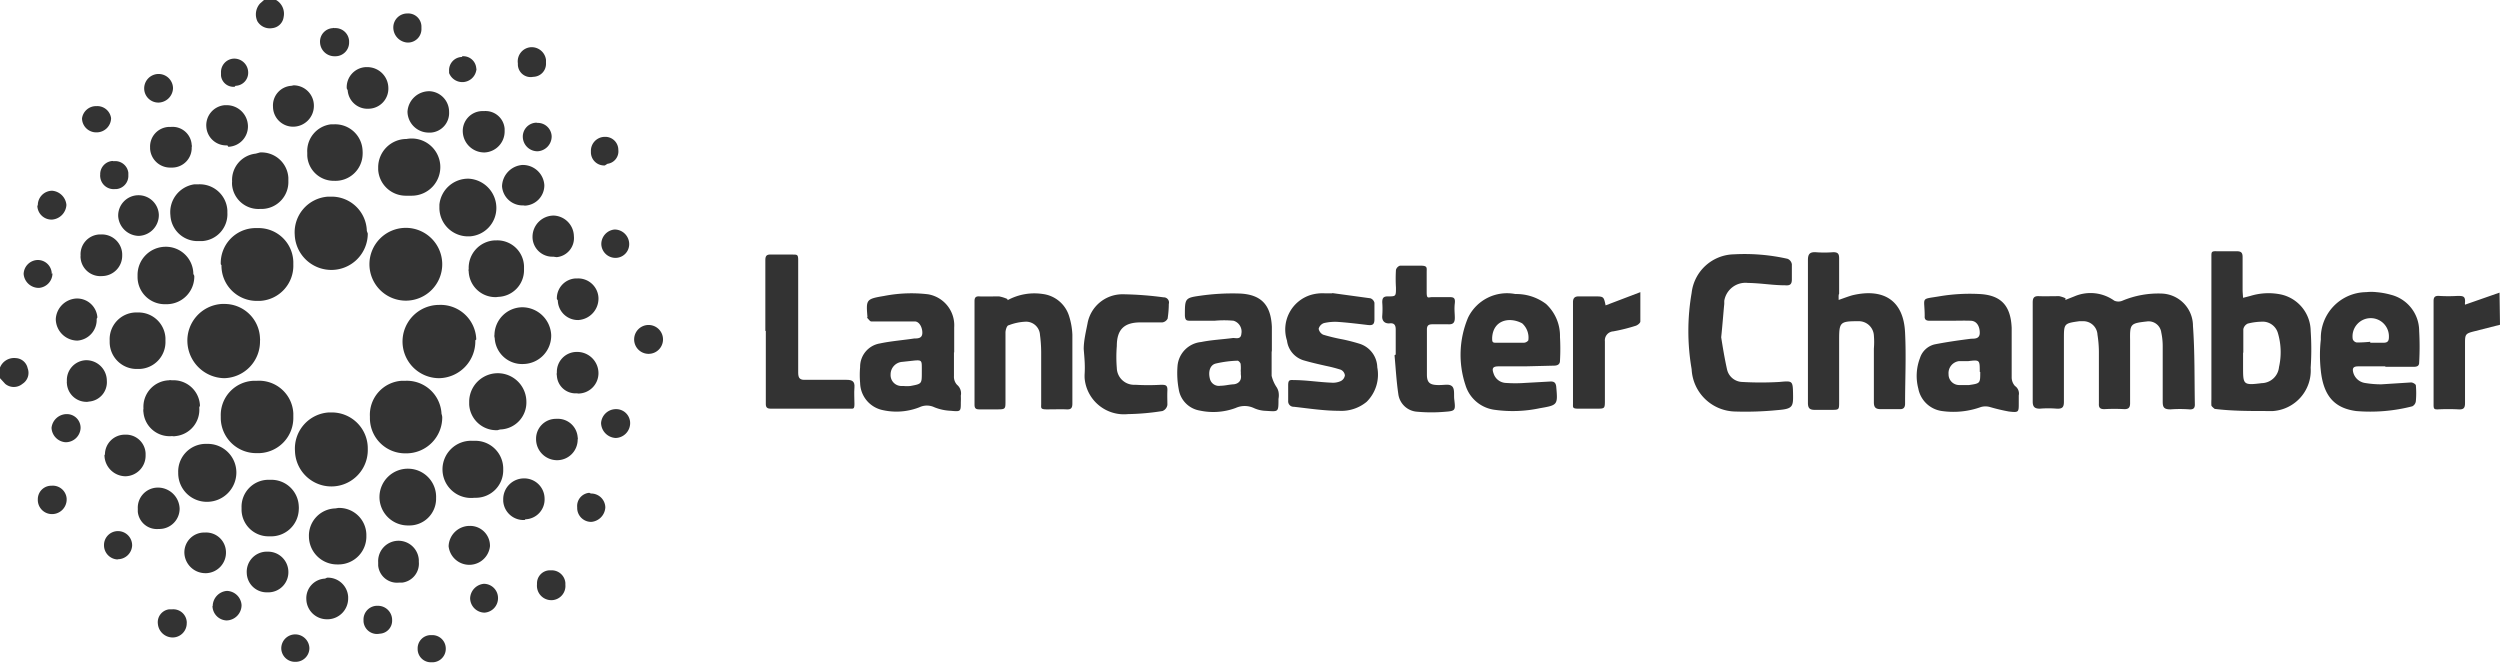 <?xml version="1.0" encoding="UTF-8"?> <svg xmlns="http://www.w3.org/2000/svg" id="Icon_Set" data-name="Icon Set" width="105.77" height="28.06" viewBox="0 0 105.77 28.06"><defs><style>.cls-1{fill:#333;}</style></defs><g id="Group_726" data-name="Group 726"><path id="Path_1514" data-name="Path 1514" class="cls-1" d="M105.77,13.74l-1.1.28c-.36.09-.38.13-.38.49,0,.85,0,1.7,0,2.55,0,.21-.07.27-.27.26a8.61,8.61,0,0,0-.88,0c-.13,0-.18,0-.18-.18q0-2.21,0-4.41c0-.18.08-.22.24-.21a6.54,6.54,0,0,0,.77,0c.23,0,.34,0,.32.28a.29.29,0,0,0,0,.09l1.46-.51Z"></path><path id="Path_1515" data-name="Path 1515" class="cls-1" d="M11.68,0A.67.67,0,0,1,12,.72a.54.54,0,0,1-.48.47A.61.61,0,0,1,10.89.9.69.69,0,0,1,11,.15L11.17,0Z"></path><path id="Path_1516" data-name="Path 1516" class="cls-1" d="M0,15.55a.64.64,0,0,1,.66-.4.54.54,0,0,1,.51.43.55.55,0,0,1-.22.66.57.57,0,0,1-.73,0L0,16Z"></path><path id="Path_1517" data-name="Path 1517" class="cls-1" d="M87.38,12.69l.38-.15a1.73,1.73,0,0,1,1.69.18.43.43,0,0,0,.35,0,3.94,3.94,0,0,1,1.66-.3,1.37,1.37,0,0,1,1.32,1.37c.08,1.11.06,2.22.08,3.33,0,.16-.08.21-.23.2a5.34,5.34,0,0,0-.8,0c-.28,0-.33-.09-.33-.33,0-.79,0-1.57,0-2.35a2.76,2.76,0,0,0-.06-.57.54.54,0,0,0-.61-.47h0c-.7.08-.72.1-.71.8,0,.89,0,1.77,0,2.66,0,.18-.06.25-.24.25a8,8,0,0,0-.85,0c-.19,0-.24-.07-.23-.24V14.91q0-.37-.06-.75a.6.6,0,0,0-.63-.57h-.14c-.64.09-.65.1-.65.73V17c0,.23-.07.3-.3.29a4.33,4.33,0,0,0-.72,0c-.22,0-.3-.08-.3-.3,0-1,0-1.93,0-2.9V12.8c0-.19.05-.28.26-.27s.57,0,.86,0a1.22,1.22,0,0,1,.27.09Z"></path><path id="Path_1518" data-name="Path 1518" class="cls-1" d="M94.9,12.6l.31-.08a2.6,2.6,0,0,1,1.3-.06A1.6,1.6,0,0,1,97.76,14a11.6,11.6,0,0,1,0,1.56,1.72,1.72,0,0,1-1.59,1.83h-.26c-.74,0-1.48,0-2.21-.09,0,0-.12-.09-.14-.14a2.26,2.26,0,0,1,0-.26V10.84c0-.17,0-.22.22-.21h.85c.2,0,.25.07.25.25,0,.46,0,.91,0,1.37C94.88,12.35,94.89,12.45,94.9,12.6Zm0,2.31h0v.62c0,.74,0,.78.79.68a.75.75,0,0,0,.73-.68,2.85,2.85,0,0,0-.05-1.45.67.67,0,0,0-.59-.47,2.58,2.58,0,0,0-.68.08.33.33,0,0,0-.19.24c0,.33,0,.66,0,1Z"></path><path id="Path_1519" data-name="Path 1519" class="cls-1" d="M77.79,12.69c.23-.08.41-.15.59-.2,1.28-.3,2.16.19,2.22,1.59.05,1,0,2,0,3,0,.16-.07.24-.23.23h-.8c-.22,0-.29-.08-.29-.29,0-.76,0-1.51,0-2.27a3.43,3.43,0,0,0,0-.56.64.64,0,0,0-.67-.6h-.06c-.71,0-.74.07-.74.79V17c0,.34,0,.34-.34.34h-.7c-.21,0-.28-.08-.28-.29,0-.9,0-1.79,0-2.68V11c0-.24.07-.34.32-.33a4.69,4.69,0,0,0,.75,0c.2,0,.25.07.25.26,0,.5,0,1,0,1.5C77.78,12.47,77.79,12.56,77.79,12.69Z"></path><path id="Path_1520" data-name="Path 1520" class="cls-1" d="M100.91,15.5H99.77c-.22,0-.26.09-.2.29a.61.61,0,0,0,.47.41,4.17,4.17,0,0,0,.71.06l1.26-.08c.07,0,.19.07.2.12a3.77,3.77,0,0,1,0,.67.28.28,0,0,1-.15.22,7.1,7.1,0,0,1-2.38.2c-.88-.12-1.37-.6-1.49-1.7a5.92,5.92,0,0,1,0-1.33,1.94,1.94,0,0,1,1.92-2,2,2,0,0,1,.43,0,3.26,3.26,0,0,1,.61.11A1.58,1.58,0,0,1,102.35,14a12,12,0,0,1,0,1.34c0,.17-.13.18-.26.18h-1.16Zm-.63-1h.57c.17,0,.22-.08.22-.24a.77.77,0,1,0-1.53.09.22.22,0,0,0,.17.14A5.42,5.42,0,0,0,100.28,14.46Z"></path><path id="Path_1521" data-name="Path 1521" class="cls-1" d="M64.51,15.5H63.4c-.24,0-.29.08-.21.3a.57.57,0,0,0,.5.4,5.9,5.9,0,0,0,.84,0l1.08-.06c.15,0,.21.06.23.21.07.78.07.79-.69.92a5.52,5.52,0,0,1-1.9.07A1.49,1.49,0,0,1,62,16.29a4.06,4.06,0,0,1,.11-2.85,1.83,1.83,0,0,1,2-1,2.09,2.09,0,0,1,1.3.42A1.84,1.84,0,0,1,66,14.26a9,9,0,0,1,0,1c0,.16-.11.21-.26.21Zm-.62-1h.59a.25.25,0,0,0,.18-.1.81.81,0,0,0-.26-.72c-.54-.29-1.23-.14-1.27.61,0,.17,0,.22.19.21Z"></path><path id="Path_1522" data-name="Path 1522" class="cls-1" d="M40.36,14.91c0,.35,0,.69,0,1a.5.5,0,0,0,.13.37.47.47,0,0,1,.16.46,2.66,2.66,0,0,1,0,.28c0,.39,0,.4-.42.36a2.09,2.09,0,0,1-.7-.15.73.73,0,0,0-.63,0,2.66,2.66,0,0,1-1.6.11,1.2,1.2,0,0,1-.91-1.14,3.75,3.75,0,0,1,0-.67,1,1,0,0,1,.84-1c.47-.1,1-.14,1.45-.21.14,0,.32,0,.34-.2s-.09-.5-.3-.52c-.36,0-.72,0-1.08,0l-.78,0c-.05,0-.11-.09-.16-.14s0,0,0-.05c-.06-.74-.06-.76.71-.89a6,6,0,0,1,1.85-.07,1.33,1.33,0,0,1,1.11,1.4c0,.36,0,.71,0,1.06ZM39,15.72v-.13c0-.34,0-.37-.37-.33l-.46.05a.53.53,0,0,0-.49.53.46.46,0,0,0,.43.49h.11a1.53,1.53,0,0,0,.3,0c.48-.09.48-.09.48-.57Z"></path><path id="Path_1523" data-name="Path 1523" class="cls-1" d="M85.11,14.91c0,.35,0,.7,0,1.06a.54.54,0,0,0,.14.36.39.39,0,0,1,.16.4c0,.11,0,.22,0,.33,0,.38,0,.4-.42.35a7.73,7.73,0,0,1-.8-.19.7.7,0,0,0-.38,0,3.43,3.43,0,0,1-1.65.17,1.18,1.18,0,0,1-1-.95,2.11,2.11,0,0,1,.07-1.29.86.86,0,0,1,.62-.58c.51-.1,1-.17,1.55-.24.16,0,.36,0,.36-.25s-.11-.5-.38-.51-.58,0-.87,0l-.88,0c-.15,0-.21-.06-.2-.19v0c0-.85-.21-.7.66-.85a7.77,7.77,0,0,1,1.67-.09c.91.05,1.31.5,1.35,1.43,0,.34,0,.68,0,1Zm-1.35.82c0-.51,0-.51-.5-.45-.13,0-.26,0-.39,0a.51.51,0,0,0-.43.55.45.45,0,0,0,.43.46H83l.31,0c.47-.07.47-.07.47-.55Z"></path><path id="Path_1524" data-name="Path 1524" class="cls-1" d="M53.8,14.9c0,.34,0,.69,0,1a1.49,1.49,0,0,0,.19.45.62.62,0,0,1,.1.22.81.81,0,0,1,0,.31c0,.59,0,.53-.58.5a1.31,1.31,0,0,1-.47-.12.92.92,0,0,0-.76,0,2.71,2.71,0,0,1-1.52.11,1.08,1.08,0,0,1-.89-.9,3.73,3.73,0,0,1-.05-1,1.11,1.11,0,0,1,1-1c.44-.09.9-.11,1.35-.17.13,0,.33.07.35-.18a.48.48,0,0,0-.33-.55,4.26,4.26,0,0,0-.8,0c-.32,0-.65,0-1,0-.18,0-.25,0-.26-.23,0-.71,0-.74.66-.83a9.58,9.58,0,0,1,1.69-.09c.9.05,1.29.5,1.33,1.41,0,.35,0,.69,0,1Zm-1.31.82h0a1.61,1.61,0,0,0,0-.31c0-.06-.09-.15-.13-.15a4.73,4.73,0,0,0-.92.12c-.25.06-.33.35-.25.65a.39.39,0,0,0,.45.29c.18,0,.36-.05.54-.06s.36-.13.32-.39a.75.75,0,0,1,0-.15Z"></path><path id="Path_1525" data-name="Path 1525" class="cls-1" d="M72.82,14.27c.06.38.14.88.25,1.37a.68.68,0,0,0,.64.52,13.71,13.71,0,0,0,1.57,0c.55-.05.57-.06.58.49s0,.65-.65.7a13.78,13.78,0,0,1-1.82.06,1.88,1.88,0,0,1-1.82-1.79,9.47,9.47,0,0,1,0-3.23,1.84,1.84,0,0,1,1.79-1.63,8.24,8.24,0,0,1,2.27.19.3.3,0,0,1,.18.23c0,.21,0,.43,0,.64s-.08.27-.29.25c-.52,0-1-.09-1.57-.1a.91.91,0,0,0-1,.76s0,.09,0,.13C72.91,13.26,72.88,13.7,72.82,14.27Z"></path><path id="Path_1526" data-name="Path 1526" class="cls-1" d="M42.63,12.7a2.37,2.37,0,0,1,1.5-.26,1.34,1.34,0,0,1,1.1.93,3,3,0,0,1,.14.79c0,1,0,1.94,0,2.91,0,.2-.06.26-.25.25s-.55,0-.83,0-.24-.06-.24-.23c0-.74,0-1.47,0-2.2a5.81,5.81,0,0,0-.05-.72.59.59,0,0,0-.6-.56,2.2,2.2,0,0,0-.72.15c-.08,0-.14.2-.14.31,0,1,0,1.92,0,2.89,0,.35,0,.36-.37.36h-.74c-.15,0-.2-.05-.2-.2V12.74c0-.16.06-.21.21-.2s.55,0,.83,0a1.57,1.57,0,0,1,.35.11Z"></path><path id="Path_1527" data-name="Path 1527" class="cls-1" d="M56.37,12.4l1.61.22a.27.27,0,0,1,.17.19c0,.23,0,.47,0,.7s-.09.26-.28.24c-.42-.05-.83-.1-1.25-.13a2.07,2.07,0,0,0-.61.05.35.35,0,0,0-.22.24.35.35,0,0,0,.19.25,7.72,7.72,0,0,0,.83.2c.24.05.47.11.7.18a1.07,1.07,0,0,1,.76,1A1.62,1.62,0,0,1,57.82,17a1.68,1.68,0,0,1-1.18.38c-.63,0-1.27-.1-1.9-.17A.23.23,0,0,1,54.5,17a.43.43,0,0,1,0-.05c0-.22,0-.43,0-.65s.06-.23.23-.22c.53,0,1.07.09,1.6.11a.79.79,0,0,0,.4-.07.32.32,0,0,0,.17-.24.3.3,0,0,0-.18-.24,6.25,6.25,0,0,0-.62-.16c-.31-.07-.62-.14-.93-.23a1,1,0,0,1-.72-.84,1.53,1.53,0,0,1,1-1.93,1.76,1.76,0,0,1,.6-.07h.31Z"></path><path id="Path_1528" data-name="Path 1528" class="cls-1" d="M32.38,14V11c0-.18.06-.24.24-.23h.93c.17,0,.22,0,.22.22,0,1.6,0,3.19,0,4.78,0,.25.09.31.32.3.57,0,1.15,0,1.73,0,.24,0,.35.07.33.32s0,.47,0,.7-.05.2-.2.2H32.6c-.22,0-.2-.14-.2-.28V14Z"></path><path id="Path_1529" data-name="Path 1529" class="cls-1" d="M59.05,15c0-.35,0-.7,0-1.06,0-.18-.06-.28-.25-.26s-.34-.08-.32-.32a3.62,3.62,0,0,0,0-.57c0-.18.05-.25.23-.25.35,0,.35,0,.35-.37a6.26,6.26,0,0,1,0-.75.26.26,0,0,1,.17-.18c.29,0,.59,0,.88,0s.25.09.25.27,0,.56,0,.85.06.22.22.21l.7,0c.19,0,.3,0,.27.26s0,.41,0,.62-.08.28-.28.27H60.6c-.16,0-.23.05-.23.22,0,.64,0,1.27,0,1.91,0,.33.12.43.44.44s.49-.06.62.05.07.38.1.58c.05.43.05.47-.38.5a6.65,6.65,0,0,1-1.18,0,.86.86,0,0,1-.81-.75c-.08-.54-.11-1.09-.16-1.64Z"></path><path id="Path_1530" data-name="Path 1530" class="cls-1" d="M45.85,14.77c0-.36.09-.72.16-1.08a1.5,1.5,0,0,1,1.48-1.24,14.25,14.25,0,0,1,1.74.13.22.22,0,0,1,.22.28,4.32,4.32,0,0,1-.05.62.3.3,0,0,1-.22.16c-.31,0-.62,0-.93,0-.69,0-1,.3-1,1a5.79,5.79,0,0,0,0,.93.73.73,0,0,0,.73.71h.07a9.48,9.48,0,0,0,1.06,0c.19,0,.29,0,.28.24s0,.41,0,.61a.33.33,0,0,1-.21.26,10.16,10.16,0,0,1-1.46.13,1.67,1.67,0,0,1-1.83-1.5,1.7,1.7,0,0,1,0-.22C45.91,15.42,45.88,15.14,45.85,14.77Z"></path><path id="Path_1531" data-name="Path 1531" class="cls-1" d="M67.93,12.92l1.47-.56c0,.47,0,.86,0,1.24,0,.07-.13.17-.22.19a7.43,7.43,0,0,1-.93.23.38.38,0,0,0-.35.42v0c0,.83,0,1.65,0,2.48,0,.37,0,.37-.36.37s-.52,0-.77,0-.22-.06-.22-.21V12.78c0-.16.07-.24.23-.24s.45,0,.67,0C67.85,12.54,67.85,12.54,67.93,12.92Z"></path><path id="Path_1532" data-name="Path 1532" class="cls-1" d="M11,14.42A1.55,1.55,0,0,1,9.48,16,1.59,1.59,0,0,1,7.93,14.5a1.55,1.55,0,0,1,1.45-1.64h.1A1.5,1.5,0,0,1,11,14.32.34.34,0,0,1,11,14.42Z"></path><path id="Path_1533" data-name="Path 1533" class="cls-1" d="M15.56,9.88A1.54,1.54,0,0,1,14,11.42h0a1.55,1.55,0,0,1-1.53-1.48,1.51,1.51,0,0,1,1.41-1.62H14a1.49,1.49,0,0,1,1.52,1.45Z"></path><path id="Path_1534" data-name="Path 1534" class="cls-1" d="M15.56,19a1.54,1.54,0,0,1-3.08.08,1.53,1.53,0,0,1,1.43-1.63h.15a1.52,1.52,0,0,1,1.5,1.53Z"></path><path id="Path_1535" data-name="Path 1535" class="cls-1" d="M20.11,14.4A1.56,1.56,0,0,1,18.58,16h0a1.55,1.55,0,0,1,0-3.1,1.51,1.51,0,0,1,1.57,1.46Z"></path><path id="Path_1536" data-name="Path 1536" class="cls-1" d="M9.34,11.18a1.48,1.48,0,0,1,1.43-1.53h.13a1.47,1.47,0,0,1,1.51,1.43v.11A1.49,1.49,0,0,1,11,12.73h-.14a1.49,1.49,0,0,1-1.49-1.51Z"></path><path id="Path_1537" data-name="Path 1537" class="cls-1" d="M17.19,12.72a1.54,1.54,0,1,1,1.52-1.55A1.54,1.54,0,0,1,17.19,12.72Z"></path><path id="Path_1538" data-name="Path 1538" class="cls-1" d="M10.88,16.11a1.45,1.45,0,0,1,1.53,1.38v.16A1.49,1.49,0,0,1,11,19.17h-.09A1.5,1.5,0,0,1,9.34,17.7v-.09a1.45,1.45,0,0,1,1.4-1.5Z"></path><path id="Path_1539" data-name="Path 1539" class="cls-1" d="M18.71,17.64a1.52,1.52,0,0,1-1.5,1.54h-.06a1.49,1.49,0,0,1-1.5-1.47v-.09A1.44,1.44,0,0,1,17,16.11h.16a1.47,1.47,0,0,1,1.52,1.4A.57.57,0,0,1,18.71,17.64Z"></path><path id="Path_1540" data-name="Path 1540" class="cls-1" d="M20.07,18.65a1.18,1.18,0,0,1,1.22,1.15v.07a1.16,1.16,0,0,1-1.14,1.19h-.08A1.21,1.21,0,1,1,20,18.65Z"></path><path id="Path_1541" data-name="Path 1541" class="cls-1" d="M7.54,20a1.17,1.17,0,0,1,1.12-1.22h.09A1.21,1.21,0,0,1,10,20h0a1.24,1.24,0,0,1-1.2,1.23A1.21,1.21,0,0,1,7.54,20Z"></path><path id="Path_1542" data-name="Path 1542" class="cls-1" d="M14.31,21.49a1.15,1.15,0,0,1,1.19,1.12v.06a1.18,1.18,0,0,1-1.16,1.21h-.09a1.19,1.19,0,0,1-1.18-1.19v0a1.15,1.15,0,0,1,1.12-1.18Z"></path><path id="Path_1543" data-name="Path 1543" class="cls-1" d="M17.18,8.28A1.17,1.17,0,0,1,16,7.18V7.07a1.2,1.2,0,0,1,1.2-1.19h0a1.21,1.21,0,1,1,.22,2.4h-.2Z"></path><path id="Path_1544" data-name="Path 1544" class="cls-1" d="M19.78,10a1.21,1.21,0,0,1-1.19-1.21s0-.08,0-.13a1.22,1.22,0,0,1,1.25-1.1A1.24,1.24,0,0,1,21,8.79,1.2,1.2,0,0,1,19.87,10Z"></path><path id="Path_1545" data-name="Path 1545" class="cls-1" d="M11.43,20.3a1.16,1.16,0,0,1,1.21,1.11.86.86,0,0,1,0,.16,1.17,1.17,0,0,1-1.23,1.12h0a1.14,1.14,0,0,1-1.19-1.09v-.12a1.14,1.14,0,0,1,1.09-1.18Z"></path><path id="Path_1546" data-name="Path 1546" class="cls-1" d="M8.22,11.67a1.17,1.17,0,0,1-1.15,1.2H7a1.15,1.15,0,0,1-1.18-1.14v-.11A1.19,1.19,0,0,1,7,10.44H7a1.16,1.16,0,0,1,1.18,1.15Z"></path><path id="Path_1547" data-name="Path 1547" class="cls-1" d="M21.05,18.2a1.15,1.15,0,0,1-1.2-1.09V17a1.21,1.21,0,1,1,2.42,0,1.14,1.14,0,0,1-1.11,1.17Z"></path><path id="Path_1548" data-name="Path 1548" class="cls-1" d="M9.62,9A1.14,1.14,0,0,1,8.55,10.2H8.32A1.15,1.15,0,0,1,7.21,9.11a1.19,1.19,0,0,1,1-1.31h.16A1.17,1.17,0,0,1,9.62,8.9Z"></path><path id="Path_1549" data-name="Path 1549" class="cls-1" d="M20.92,14.16A1.19,1.19,0,0,1,22.09,13h0a1.23,1.23,0,0,1,1.23,1.17,1.2,1.2,0,0,1-1.16,1.23h0a1.16,1.16,0,0,1-1.23-1.1A.28.28,0,0,1,20.92,14.16Z"></path><path id="Path_1550" data-name="Path 1550" class="cls-1" d="M4.64,14.4a1.13,1.13,0,0,1,1.09-1.18h.13A1.14,1.14,0,0,1,7,14.3v.13a1.14,1.14,0,0,1-1.1,1.18H5.8a1.14,1.14,0,0,1-1.16-1.12Z"></path><path id="Path_1551" data-name="Path 1551" class="cls-1" d="M8.43,17.24a1.12,1.12,0,0,1-1,1.21.38.38,0,0,1-.15,0,1.11,1.11,0,0,1-1.21-1,.48.48,0,0,1,0-.17,1.12,1.12,0,0,1,1.07-1.19.28.28,0,0,1,.13,0,1.12,1.12,0,0,1,1.19,1.07Z"></path><path id="Path_1552" data-name="Path 1552" class="cls-1" d="M17.22,22.23a1.2,1.2,0,1,1,.07-2.4,1.19,1.19,0,0,1,1.16,1.24v.06a1.13,1.13,0,0,1-1.18,1.1Z"></path><path id="Path_1553" data-name="Path 1553" class="cls-1" d="M11,6.45A1.14,1.14,0,0,1,12.2,7.52v.14a1.14,1.14,0,0,1-1.1,1.18H11a1.12,1.12,0,0,1-1.18-1,.86.86,0,0,1,0-.16,1.12,1.12,0,0,1,1-1.18Z"></path><path id="Path_1554" data-name="Path 1554" class="cls-1" d="M21,12.57a1.13,1.13,0,0,1-1.17-1.09.17.17,0,0,1,0-.1,1.16,1.16,0,0,1,1.11-1.21H21a1.13,1.13,0,0,1,1.17,1.09v.15a1.13,1.13,0,0,1-1.09,1.15Z"></path><path id="Path_1555" data-name="Path 1555" class="cls-1" d="M13,6.46A1.14,1.14,0,0,1,14,5.26h.13a1.16,1.16,0,0,1,1.21,1.11,1.41,1.41,0,0,1,0,.2,1.15,1.15,0,0,1-1.2,1.08A1.12,1.12,0,0,1,13,6.59Z"></path><path id="Path_1556" data-name="Path 1556" class="cls-1" d="M22.14,8.69a.87.87,0,0,1-.9-.81v0a.93.93,0,0,1,.85-.9.91.91,0,0,1,.94.85v0a.86.86,0,0,1-.82.87Z"></path><path id="Path_1557" data-name="Path 1557" class="cls-1" d="M13.84,24.44a.86.86,0,0,1,.89.81v.06a.88.88,0,0,1-.85.89h-.05a.87.87,0,0,1-.87-.85v0a.83.83,0,0,1,.79-.87Z"></path><path id="Path_1558" data-name="Path 1558" class="cls-1" d="M4.32,11.68a.84.84,0,0,1-.91-.76.34.34,0,0,1,0-.1.84.84,0,0,1,.78-.9h.07a.86.86,0,0,1,.91.82v.08A.86.86,0,0,1,4.32,11.68Z"></path><path id="Path_1559" data-name="Path 1559" class="cls-1" d="M19,4.73a.83.83,0,0,1-.77.88h-.09a.9.9,0,0,1-.9-.88v0a.92.92,0,0,1,.95-.87A.87.87,0,0,1,19,4.73Z"></path><path id="Path_1560" data-name="Path 1560" class="cls-1" d="M12.2,24.17a.85.85,0,0,1-.81.89h-.08a.84.84,0,0,1-.87-.82v0a.85.85,0,0,1,.82-.9h.06a.86.86,0,0,1,.88.83Z"></path><path id="Path_1561" data-name="Path 1561" class="cls-1" d="M4.09,13.49a.88.88,0,0,1-.81.92h0a.92.92,0,0,1-.92-.91h0a.92.92,0,0,1,.86-.87.86.86,0,0,1,.9.8Z"></path><path id="Path_1562" data-name="Path 1562" class="cls-1" d="M9.62,6.15a.84.84,0,0,1-.89-.78v0a.85.85,0,0,1,.78-.92h.08a.9.9,0,0,1,.9.87.86.86,0,0,1-.83.89Z"></path><path id="Path_1563" data-name="Path 1563" class="cls-1" d="M12.42,3.61a.86.86,0,0,1,.86.87h0a.88.88,0,0,1-.88.88h0a.85.85,0,0,1-.85-.85v0a.83.83,0,0,1,.78-.88Z"></path><path id="Path_1564" data-name="Path 1564" class="cls-1" d="M14.67,3.74a.85.85,0,0,1,.8-.9h.06a.89.89,0,0,1,.9.87.85.85,0,0,1-.83.89h0a.84.84,0,0,1-.89-.78Z"></path><path id="Path_1565" data-name="Path 1565" class="cls-1" d="M8.68,22.53a.84.84,0,0,1,.88.81v0a.87.87,0,0,1-.83.91H8.68a.89.89,0,0,1-.88-.87v0a.84.84,0,0,1,.83-.85Z"></path><path id="Path_1566" data-name="Path 1566" class="cls-1" d="M4.44,19.23a.84.84,0,0,1,.85-.84h0a.83.83,0,0,1,.87.79v.09a.87.87,0,0,1-.86.88h0a.9.9,0,0,1-.88-.9Z"></path><path id="Path_1567" data-name="Path 1567" class="cls-1" d="M23.56,12.65a.84.84,0,0,1,.8-.87h.08a.86.86,0,0,1,.88.82.91.91,0,0,1-.85.94h0a.85.85,0,0,1-.87-.83Z"></path><path id="Path_1568" data-name="Path 1568" class="cls-1" d="M20.73,23.11a.88.88,0,0,1-1.75,0,.89.89,0,0,1,.89-.86.84.84,0,0,1,.86.82Z"></path><path id="Path_1569" data-name="Path 1569" class="cls-1" d="M23.55,17.72a.84.84,0,0,1,.89.78.17.17,0,0,1,0,.1.87.87,0,0,1-.89.87.89.89,0,0,1-.87-.9h0a.84.84,0,0,1,.83-.85Z"></path><path id="Path_1570" data-name="Path 1570" class="cls-1" d="M22.2,22a.86.86,0,0,1-.91-.8v-.08a.88.88,0,0,1,.87-.88h0a.86.86,0,0,1,.88.85v0a.84.84,0,0,1-.81.88Z"></path><path id="Path_1571" data-name="Path 1571" class="cls-1" d="M6.71,22.38a.81.81,0,0,1-.88-.73v-.13a.85.85,0,0,1,.81-.89h.09a.92.92,0,0,1,.87.89.86.86,0,0,1-.84.86Z"></path><path id="Path_1572" data-name="Path 1572" class="cls-1" d="M24.41,16.64a.79.79,0,0,1-.85-.75.28.28,0,0,1,0-.13.84.84,0,0,1,.81-.87h.08a.9.9,0,0,1,.87.9.86.86,0,0,1-.86.86Z"></path><path id="Path_1573" data-name="Path 1573" class="cls-1" d="M5.84,8.26a.86.86,0,0,1,.88.82v0a.88.88,0,0,1-.85.9h0A.89.89,0,0,1,5,9.14a.86.86,0,0,1,.83-.88Z"></path><path id="Path_1574" data-name="Path 1574" class="cls-1" d="M20.48,4.7a.81.81,0,0,1,.87.75v.09a.89.89,0,0,1-.84.91.91.91,0,0,1-.93-.86.84.84,0,0,1,.8-.89Z"></path><path id="Path_1575" data-name="Path 1575" class="cls-1" d="M23.41,10.86a.84.84,0,0,1-.88-.81V10a.9.9,0,0,1,.9-.88.89.89,0,0,1,.85.87.81.81,0,0,1-.73.89Z"></path><path id="Path_1576" data-name="Path 1576" class="cls-1" d="M3.71,17a.83.83,0,0,1-.88-.78.28.28,0,0,1,0-.09.84.84,0,0,1,.8-.89h0a.87.87,0,0,1,.89.87h0a.82.82,0,0,1-.76.88Z"></path><path id="Path_1577" data-name="Path 1577" class="cls-1" d="M7.23,7.09a.85.85,0,0,1-.88-.8V6.23a.83.83,0,0,1,.79-.86h.09a.81.81,0,0,1,.88.76.17.17,0,0,1,0,.1.83.83,0,0,1-.81.86Z"></path><path id="Path_1578" data-name="Path 1578" class="cls-1" d="M16,23.79a.86.86,0,1,1,1.72-.1v.08a.81.81,0,0,1-.71.88h-.14a.8.8,0,0,1-.87-.72Z"></path><path id="Path_1579" data-name="Path 1579" class="cls-1" d="M20.47,24.7a.6.6,0,0,1,.6.6h0a.61.61,0,0,1-.58.62h0a.62.62,0,0,1-.6-.61A.64.64,0,0,1,20.47,24.7Z"></path><path id="Path_1580" data-name="Path 1580" class="cls-1" d="M12.51,28a.58.58,0,0,1-.61-.56v0a.59.59,0,0,1,.58-.6h0a.6.6,0,0,1,.61.58,0,0,0,0,1,0,0,.58.58,0,0,1-.56.58Z"></path><path id="Path_1581" data-name="Path 1581" class="cls-1" d="M2.82,17.52a.58.58,0,0,1,.59.59v0a.63.63,0,0,1-.64.6.64.64,0,0,1-.59-.61A.65.65,0,0,1,2.82,17.52Z"></path><path id="Path_1582" data-name="Path 1582" class="cls-1" d="M28.05,14.39a.61.61,0,0,1-1.22-.06h0a.61.61,0,0,1,1.22.06Z"></path><path id="Path_1583" data-name="Path 1583" class="cls-1" d="M25,20.88a.6.6,0,0,1,.61.59v0a.65.65,0,0,1-.59.61.59.59,0,0,1-.6-.57s0,0,0-.05a.56.56,0,0,1,.51-.61Z"></path><path id="Path_1584" data-name="Path 1584" class="cls-1" d="M1.6,8.68a.61.61,0,0,1,.61-.61h0a.66.66,0,0,1,.6.6.66.66,0,0,1-.6.62.6.6,0,0,1-.63-.58Z"></path><path id="Path_1585" data-name="Path 1585" class="cls-1" d="M5,23.67a.6.6,0,0,1-.6-.6,0,0,0,0,1,0,0A.59.59,0,0,1,5,22.47H5a.6.6,0,0,1,.59.62h0a.61.61,0,0,1-.63.57Z"></path><path id="Path_1586" data-name="Path 1586" class="cls-1" d="M9.59,26.25a.62.62,0,0,1-.6-.61H9A.65.65,0,0,1,9.6,25a.64.64,0,0,1,.62.6A.65.65,0,0,1,9.59,26.25Z"></path><path id="Path_1587" data-name="Path 1587" class="cls-1" d="M22.72,5.2a.59.59,0,0,1,.62.57h0a.63.63,0,0,1-.59.63.62.62,0,0,1-.63-.58.59.59,0,0,1,.58-.63Z"></path><path id="Path_1588" data-name="Path 1588" class="cls-1" d="M26.66,17.92a.63.63,0,0,1-.61.61.65.65,0,0,1-.62-.63.63.63,0,0,1,.63-.59.59.59,0,0,1,.6.59Z"></path><path id="Path_1589" data-name="Path 1589" class="cls-1" d="M2.18,20.55a.59.59,0,0,1,.64.54v.07a.62.62,0,0,1-.65.59.6.6,0,0,1-.57-.62.57.57,0,0,1,.57-.58Z"></path><path id="Path_1590" data-name="Path 1590" class="cls-1" d="M6.71,4.34a.6.6,0,0,1-.61-.6h0a.61.61,0,1,1,1.22,0A.63.63,0,0,1,6.71,4.34Z"></path><path id="Path_1591" data-name="Path 1591" class="cls-1" d="M14.15,1.19a.58.58,0,0,1,.62.54V1.8a.58.58,0,0,1-.57.58h-.06a.61.61,0,0,1-.6-.59.57.57,0,0,1,.55-.6A.06.06,0,0,1,14.15,1.19Z"></path><path id="Path_1592" data-name="Path 1592" class="cls-1" d="M17.83,1.2a.57.57,0,0,1-.54.6h-.06a.64.64,0,0,1-.59-.63.59.59,0,0,1,.59-.6.56.56,0,0,1,.6.54Z"></path><path id="Path_1593" data-name="Path 1593" class="cls-1" d="M26,9.71a.62.62,0,0,1,.62.6.58.58,0,0,1-.56.6h0a.6.6,0,0,1-.62-.58h0A.62.62,0,0,1,26,9.71Z"></path><path id="Path_1594" data-name="Path 1594" class="cls-1" d="M4.08,4.49A.59.59,0,0,1,4.7,5v0a.61.61,0,0,1-.61.6h0a.6.6,0,0,1-.62-.59h0A.6.6,0,0,1,4.08,4.49Z"></path><path id="Path_1595" data-name="Path 1595" class="cls-1" d="M2.22,11.56a.62.62,0,0,1-.57.62A.64.64,0,0,1,1,11.59.61.61,0,0,1,1.59,11h0a.59.59,0,0,1,.6.59Z"></path><path id="Path_1596" data-name="Path 1596" class="cls-1" d="M16,26.82a.57.57,0,0,1-.62-.53v-.05a.58.58,0,0,1,.55-.61H16a.6.6,0,0,1,.59.61h0a.55.55,0,0,1-.52.57Z"></path><path id="Path_1597" data-name="Path 1597" class="cls-1" d="M7.28,25.78a.57.57,0,0,1,.62.52.11.11,0,0,1,0,.05.6.6,0,0,1-.57.62.63.63,0,0,1-.65-.57.55.55,0,0,1,.47-.62Z"></path><path id="Path_1598" data-name="Path 1598" class="cls-1" d="M4.81,6.82a.56.56,0,0,1,.62.49v.11A.56.56,0,0,1,4.92,8H4.86a.57.57,0,0,1-.62-.52.22.22,0,0,1,0-.08.56.56,0,0,1,.52-.59Z"></path><path id="Path_1599" data-name="Path 1599" class="cls-1" d="M25.59,7A.56.56,0,0,1,25,6.45V6.39a.59.59,0,0,1,.59-.6h0a.55.55,0,0,1,.57.55v0a.53.53,0,0,1-.46.59Z"></path><path id="Path_1600" data-name="Path 1600" class="cls-1" d="M19.56,2.38a.55.55,0,0,1,.59.51.14.14,0,0,1,0,.09A.6.6,0,0,1,19,3.09V3a.56.56,0,0,1,.54-.59Z"></path><path id="Path_1601" data-name="Path 1601" class="cls-1" d="M22.49,3.26a.54.54,0,0,1-.58-.52V2.68A.6.6,0,0,1,22.43,2a.61.61,0,0,1,.67.53v.14a.55.55,0,0,1-.53.58Z"></path><path id="Path_1602" data-name="Path 1602" class="cls-1" d="M23.31,24.13a.58.58,0,0,1,.61.53v.08a.6.6,0,0,1-.54.65.61.61,0,0,1-.66-.54.66.66,0,0,1,0-.14.55.55,0,0,1,.51-.58Z"></path><path id="Path_1603" data-name="Path 1603" class="cls-1" d="M9.93,3.67a.53.53,0,0,1-.58-.47V3.07a.57.57,0,0,1,.54-.59h0a.59.59,0,0,1,.61.58v0a.55.55,0,0,1-.54.57Z"></path><path id="Path_1604" data-name="Path 1604" class="cls-1" d="M17.67,27.45a.56.56,0,0,1,.54-.58s0,0,.07,0a.57.57,0,0,1,.58.57v0a.57.57,0,0,1-.55.58h-.06a.56.56,0,0,1-.58-.54Z"></path></g></svg> 